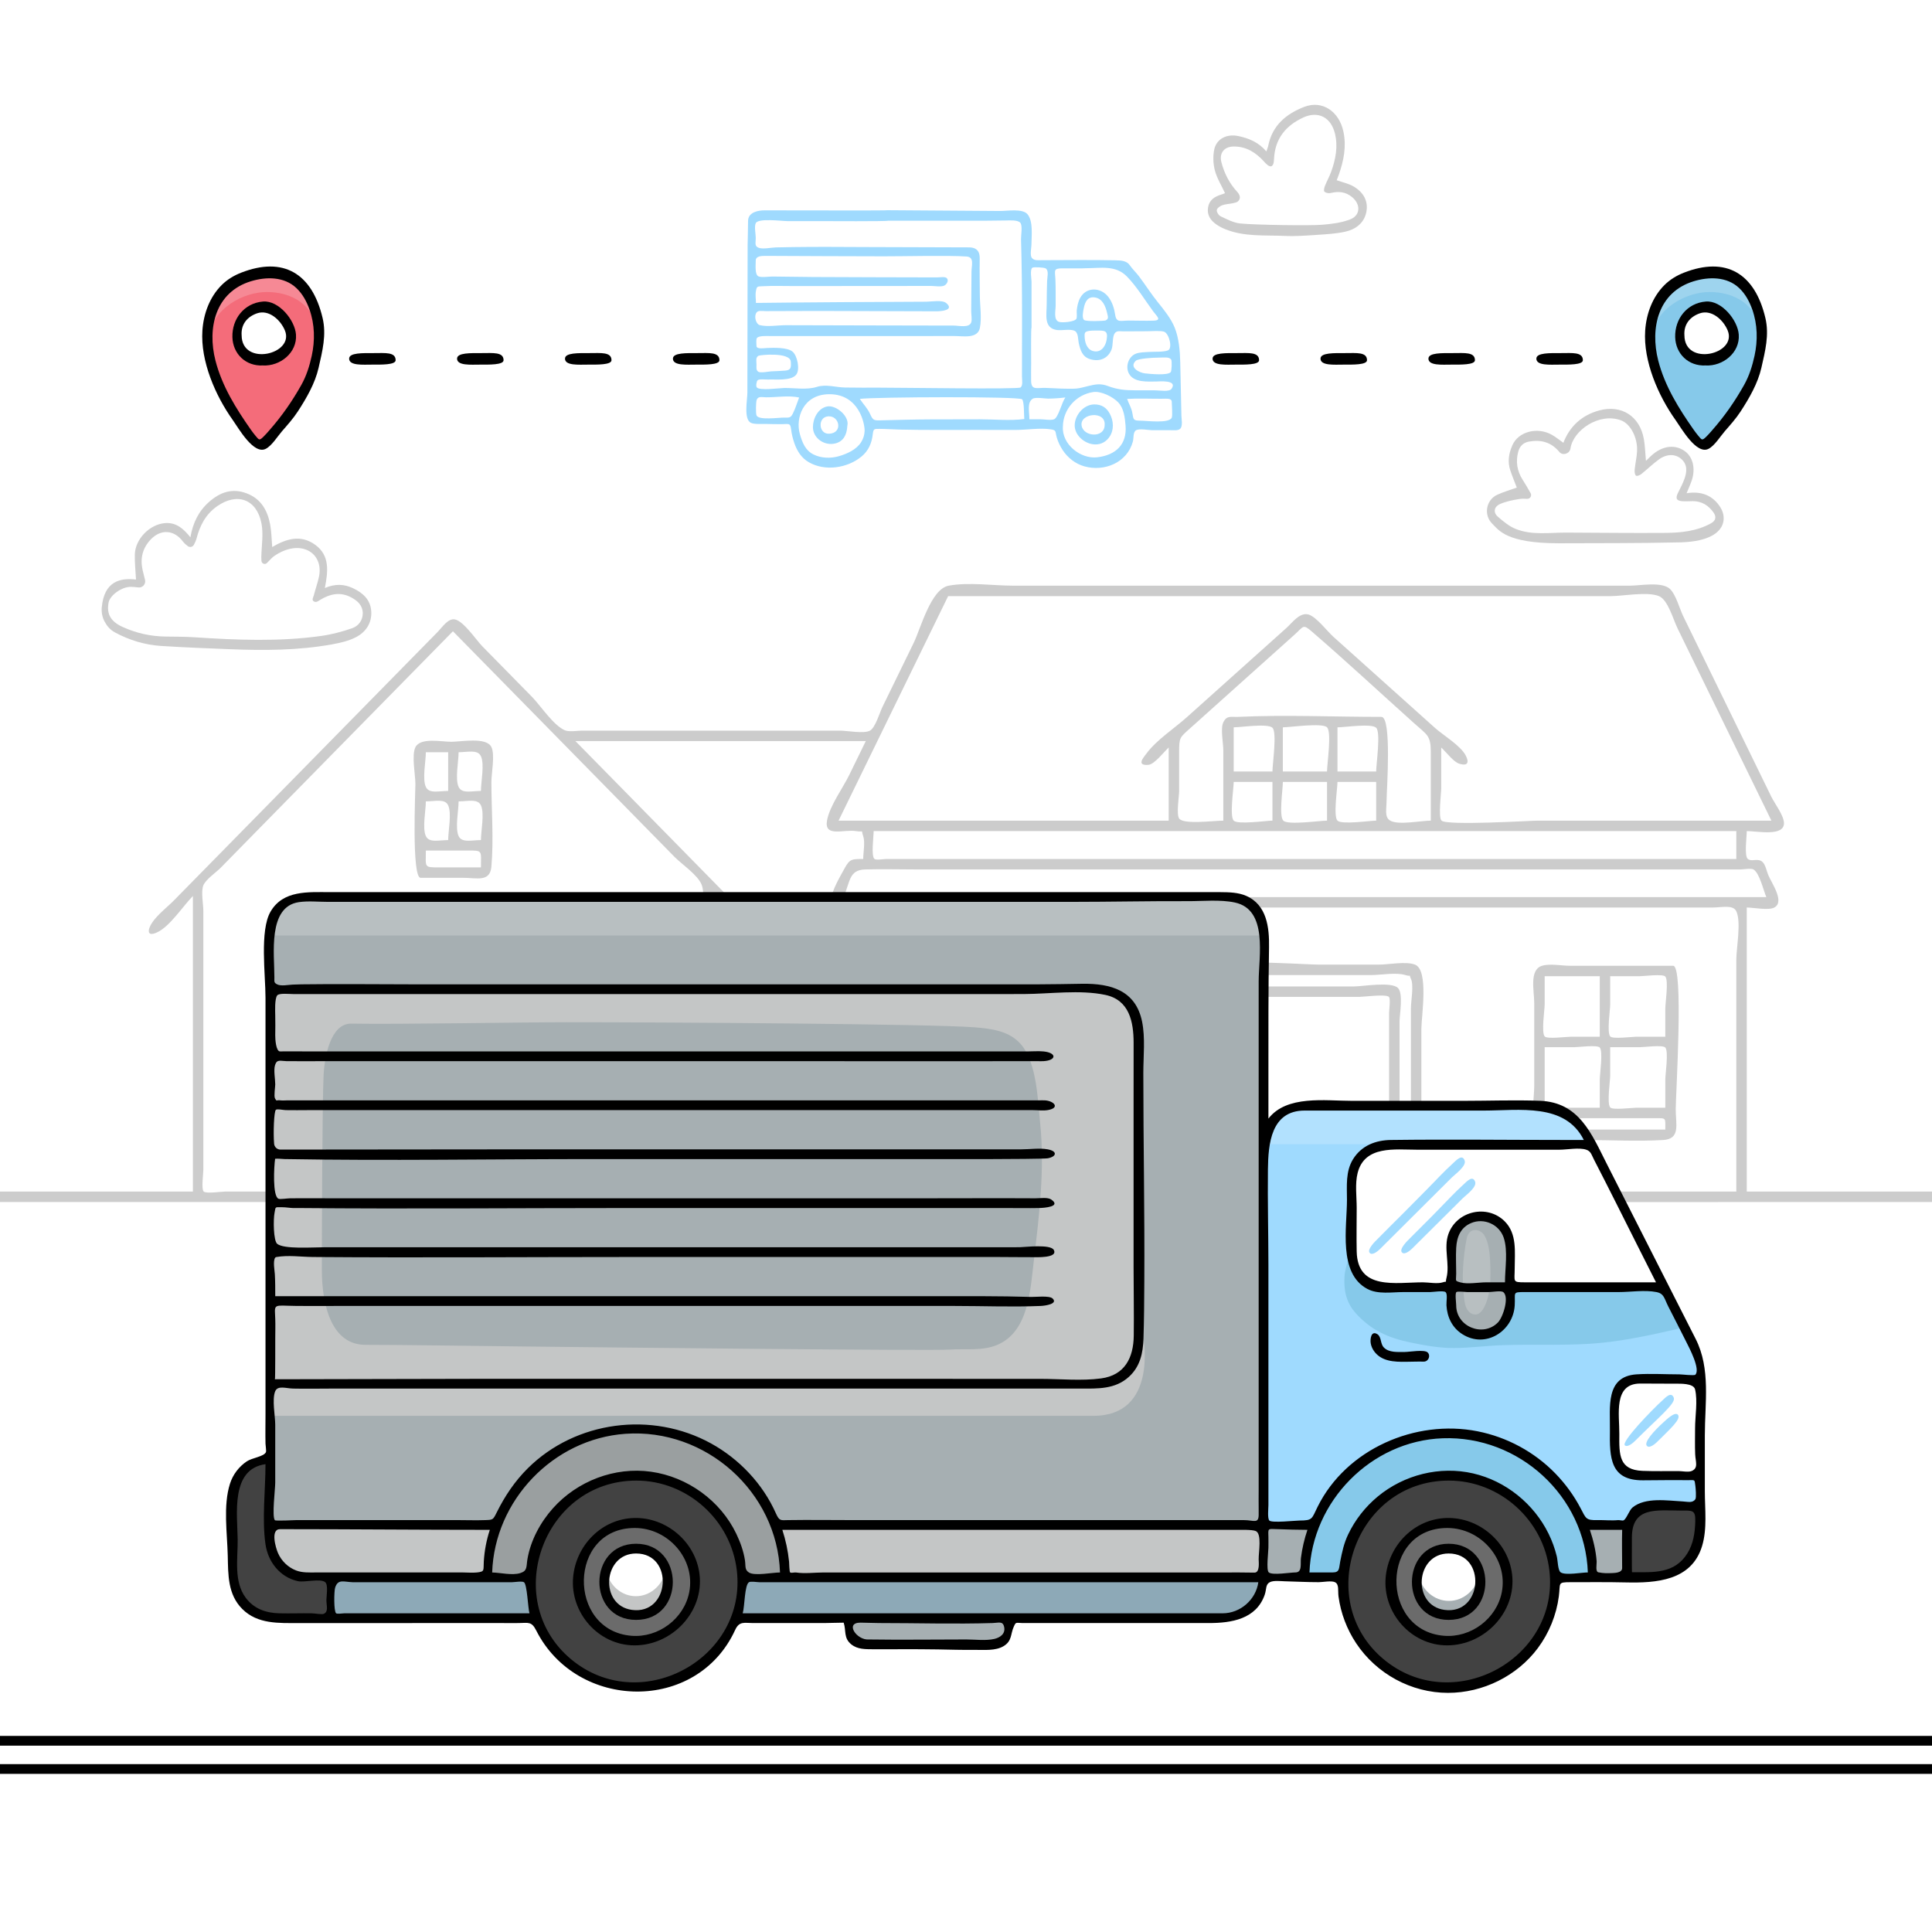 <svg xmlns="http://www.w3.org/2000/svg" xmlns:xlink="http://www.w3.org/1999/xlink" x="0px" y="0px" viewBox="0 0 500 500" style="enable-background:new 0 0 500 500;" xml:space="preserve"><g id="BACKGROUND">	<rect style="fill:#FFFFFF;" width="500" height="500"></rect></g><g id="OBJECTS">	<g>		<g style="opacity:0.2;">			<path d="M453.791,225.012c1.566,0.909,2.564,5.356,3.335,7.162H218.321c1.718-4.004,1.377-7.035,5.57-7.162     c4.471-0.126,8.981,0,13.465,0h213.087C451.164,225.012,453.147,224.645,453.791,225.012z M357.504,185.527     c-12.328,0-24.795-0.568-37.098,0c-1.819,0.088-2.905-0.467-3.815,1.415c-0.783,1.579,0,5.431,0,7.174v18.265     c-2.488,0-10.32,1.074-11.431-0.556c-0.77-1.124,0-5.785,0-7.061V194.57c0-3.777,0.164-3.688,2.943-6.177     c4.446-3.979,8.892-7.97,13.338-11.962c4.522-4.055,9.044-8.109,13.566-12.164c2.45-2.198,2.147-2.867,4.572-0.758     c8.968,7.743,17.658,15.827,26.475,23.734c3.246,2.918,4.231,3.057,4.231,7.326v17.81c-2.564,0-8.374,1.225-10.484,0     c-1.579-0.909-0.947-3.044-0.947-5.419C358.855,204.625,360.245,185.527,357.504,185.527z M346.136,199.661V188.23     c1.933,0,8.817-1.061,10.016,0.114c1.225,1.187,0,9.398,0,11.317H346.136z M356.152,202.364v10.016c-1.579,0-8.93,1.086-10.016,0     c-1.124-1.124,0-8.349,0-10.016H356.152z M332.001,199.661V188.23c1.869,0,10.206-1.225,11.431,0c1.263,1.25,0,9.511,0,11.431     H332.001z M343.433,202.364v10.016c-1.92,0-10.13,1.213-11.317,0c-1.162-1.2-0.114-8.084-0.114-10.016H343.433z M319.282,199.661     V188.23c1.933,0,8.829-1.061,10.029,0.114c1.213,1.187,0,9.398,0,11.317H319.282z M329.311,202.364v10.016     c-1.591,0-8.943,1.086-10.029,0c-1.112-1.124,0-8.349,0-10.016H329.311z M449.357,215.083v7.225H229.272     c-0.556,0-2.488,0.341-2.943,0c-0.935-0.682-0.227-5.785-0.227-7.225H449.357z M245.377,154.277h171.48     c3.259,0,9.41-1.238,12.48,0c2.324,0.935,3.676,6.012,4.825,8.374c8.097,16.585,16.18,33.157,24.277,49.729h-60.427     c-1.933,0-23.443,1.339-24.934,0c-0.897-0.796-0.088-7.111-0.088-8.412v-10.509c1.238,1.112,3.158,3.739,4.686,4.194     c2.362,0.707,2.514-0.493,1.629-2.173c-1.377-2.577-5.823-5.204-7.958-7.124c-8.766-7.869-17.545-15.726-26.311-23.595     c-1.503-1.339-4.383-5.153-6.391-5.722c-2.274-0.644-4.156,2.072-5.785,3.537c-8.564,7.68-17.128,15.347-25.692,23.027     c-3.246,2.905-7.781,5.836-10.395,9.322c-0.821,1.086-2.804,3.271,0.417,3.019c1.579-0.114,4.092-3.423,5.267-4.484v18.921     H217.02C226.468,193.017,235.929,173.641,245.377,154.277z M181.564,238.742v69.636H58.221c-0.796,0-4.888,0.581-5.495,0     c-0.669-0.632-0.101-4.686-0.101-5.634v-67.008c0-1.743-0.657-4.951,0-6.606c0.619-1.528,3.322-3.372,4.446-4.509     c3.524-3.6,7.048-7.187,10.572-10.774c16.522-16.825,33.043-33.649,49.577-50.474c13.97,14.223,27.927,28.445,41.91,42.668     c5.128,5.229,10.256,10.446,15.385,15.675c1.869,1.895,6.012,4.686,7.048,7.187C182.55,231.302,181.564,236.19,181.564,238.742z      M159.927,202.995c-3.676-3.739-7.351-7.478-11.014-11.204h75.155c-1.44,2.93-2.867,5.861-4.295,8.791     c-1.667,3.41-5.04,7.97-5.735,11.734c-0.821,4.459,4.282,2.274,7.427,2.766c2.324,0.366,1.276-0.568,1.933,1.314     c0.543,1.566,0,4.231,0,5.911c-2.855,0-3.486-0.051-4.787,2.362c-1.023,1.882-3.436,5.911-3.474,8.046     c-0.051,3.423,3.714,1.768,6.113,2.147c3.057,0.48,2.147,0.985,2.147,4.396h-20.488c-4.522,0-6.555,0.846-9.587-2.248     C182.183,225.668,171.055,214.338,159.927,202.995z M223.399,250.173v58.204h-33.788c-0.733,0-4.825,0.543-5.356-0.025     c-0.518-0.556,0-4.219,0-4.926V231.63c3.385,3.448,7.364,9.966,12.353,10.332c7.894,0.581,16.054,0,23.961,0     c1.996,0,2.198-0.392,2.829,0.783C224.22,244.299,223.399,248.43,223.399,250.173z M359.499,262.059v46.318h-28.306     c-1.061,0-14.4,0.783-15.195,0c-0.467-0.467-0.051-3.36-0.051-4.067v-46.318h35.885c1.061,0,6.821-0.783,7.617,0     C359.916,258.459,359.499,261.351,359.499,262.059z M365.145,260.909v47.468c-4.004,0-2.943-0.909-2.943-4.724v-39.321     c0-1.667,1.01-7.25-0.404-8.64c-1.73-1.718-9.183-0.404-11.292-0.404h-32.538c-3.019,0-4.295-0.303-4.724,2.817     c-0.581,4.345,0,9.183,0,13.553v36.719c-4.156,0-2.943-1.314-2.943-5.242v-50.79h44.563c2.526,0,6.417-0.758,8.842,0     c1.882,0.568,0.745-0.505,1.44,0.973C365.941,254.998,365.145,259.065,365.145,260.909z M449.357,248.379v59.998h-77.568     c-0.543,0-3.524,0.404-3.941-0.013c-0.657-0.669,0-5.381,0-6.265v-35.784c0-3.309,1.983-15.284-1.655-16.673     c-2.349-0.909-6.821,0-9.309,0h-15.802c-3.486,0-32.083-2.122-33.485,1.693c-0.935,2.539,0,7.25,0,9.903v47.139h-65.164     c-2.93,0-15.132,1.528-16.332-0.834c-1.238-2.413,0-8.678,0-11.355v-61.324h217.117c2.4,0,5.292-0.796,6.139,0.973     C450.671,238.64,449.357,245.335,449.357,248.379z M452.06,308.377v-73.513c1.667,0,5.697,0.808,7.137,0     c2.716-1.503-0.581-6.088-1.541-8.337c-0.404-0.909-0.745-2.703-1.465-3.398c-1.276-1.213-2.716,0-3.84-0.821     c-0.985-0.733-0.291-5.697-0.291-7.225c2.804,0,9.84,1.516,9.625-2.198c-0.114-1.958-2.438-5.002-3.284-6.72     c-5.191-10.648-10.395-21.296-15.587-31.944c-2.413-4.926-4.812-9.852-7.212-14.778c-0.909-1.857-1.882-5.596-3.436-7.036     c-2.109-1.958-7.705-0.834-10.395-0.834H262.252c-5.242,0-11.545-0.96-16.724,0c-4.636,0.859-7.2,10.989-9.107,14.892     c-2.678,5.507-5.368,11.014-8.059,16.521c-0.707,1.453-1.819,5.318-3.208,6.101c-1.528,0.859-6.025,0-7.73,0h-66.781     c-1.238,0-3.36,0.392-4.484-0.101c-2.981-1.301-6.29-6.417-8.526-8.69c-4.282-4.345-8.551-8.703-12.821-13.048     c-1.516-1.541-4.838-6.543-7.111-6.947c-1.756-0.316-3.221,1.996-4.358,3.158c-15.675,15.953-31.351,31.919-47.013,47.872     c-5.217,5.305-10.421,10.598-15.625,15.903c-1.857,1.895-3.713,3.777-5.57,5.671c-1.806,1.844-4.32,3.726-5.76,5.874     c-1.162,1.718-1.528,3.84,1.314,2.501c3.297-1.541,6.631-6.745,9.233-9.398v76.494H0v2.703h183.952     c24.05,0,48.099,0.013,72.162,0.013h149.174c24.467,0,67.152-0.013,94.713-0.013v-2.703H452.06z"></path>			<path d="M152.25,248.255c-1.2-2.789-2.549-9.252-5.402-10.486c-1.497-0.648-4.707,0-6.3,0c-10.735,0-21.471,0-32.206,0     c-4.932,0-9.864,0-14.796,0c-1.577,0-4.866-0.669-6.337,0.111c-1.773,0.94-5.143,8.508-5.064,10.453     c0.199,4.873,8.912-0.131,11.103,1.995c0.871,0.845,0.128,6.139,0.128,7.415c0,5.577,0,11.154,0,16.732     c0,6.979,0,13.958,0,20.938c0,4.202,0.84,4.36,4.608,4.36c4.699,0,9.399,0,14.098,0c5.793,0,11.587,0,17.38,0     c2.731,0,7.611,0.982,10.201,0c3.113-1.18,1.639-17.121,1.639-20.311c0-9.711,0-19.422,0-29.133     C142.621,250.327,154.108,251.181,152.25,248.255z M115.988,250.327c0,6.159,0,12.318,0,18.477c-3.147,0-6.294,0-9.441,0     c-1.67,0-9.153,1.111-10.401,0c-0.88-0.783-0.069-7.589-0.069-8.726c0-3.251,0-6.501,0-9.752     C102.713,250.327,109.351,250.327,115.988,250.327z M138.601,290.003c-3.147,0-6.294,0-9.442,0c-1.671,0-9.152,1.111-10.402,0     c-0.881-0.783-0.069-7.599-0.069-8.736c0-3.254,0-6.508,0-9.763c3.147,0,6.294,0,9.442,0c1.671,0,9.152-1.111,10.402,0     c0.881,0.783,0.069,7.599,0.069,8.736C138.601,283.494,138.601,286.748,138.601,290.003z M115.988,290.003     c-3.147,0-6.294,0-9.441,0c-1.671,0-9.152,1.111-10.401,0c-0.881-0.783-0.069-7.599-0.069-8.736c0-3.254,0-6.508,0-9.763     c3.147,0,6.294,0,9.441,0c1.671,0,9.152-1.111,10.401,0c0.881,0.783,0.069,7.599,0.069,8.736     C115.988,283.494,115.988,286.748,115.988,290.003z M138.601,297.07c-8.302,0-16.604,0-24.907,0c-4.756,0-9.511,0-14.267,0     c-4.066,0-3.352-0.072-3.352-4.365c8.302,0,16.604,0,24.907,0c4.756,0,9.511,0,14.267,0     C139.315,292.706,138.601,292.778,138.601,297.07z M138.601,268.804c-3.147,0-6.294,0-9.442,0c-1.67,0-9.153,1.111-10.402,0     c-0.88-0.783-0.069-7.589-0.069-8.726c0-3.251,0-6.501,0-9.752c3.147,0,6.294,0,9.442,0c1.67,0,9.153-1.111,10.402,0     c0.88,0.783,0.069,7.589,0.069,8.726C138.601,262.303,138.601,265.553,138.601,268.804z M140.161,247.626     c-3.116-0.488-6.659-0.021-9.801-0.021c-6.605,0-13.21,0-19.815,0c-8.387,0-16.771,0.021-25.157,0.021     c0.698-1.622,1.734-6.295,3.143-7.157c0.896-0.548,4.012,0,5.004,0c7.893,0,15.785,0,23.678,0s15.785,0,23.678,0     c1.054,0,4.032-0.553,4.967,0c1.373,0.813,2.508,5.592,3.181,7.157C146.08,247.626,143.121,247.626,140.161,247.626z"></path>			<path d="M277.042,249.941c-4.948,0-9.897,0-14.845,0c-3.736,0-7.472,0-11.208,0c-2.072,0-5.193-0.618-7.2,0     c-3.376,1.04-2.018,6.485-2.018,9.646c0,7.156,0,14.311,0,21.467c0,2.905-1.037,9.728,0,12.393     c1.26,3.238,10.123,1.593,13.087,1.593c6.707,0,13.533,0.381,20.229,0c4.586-0.261,3.304-4.002,3.304-7.957     C278.393,283.084,279.813,249.941,277.042,249.941z M244.473,286.686c0-5.224,0-10.449,0-15.673c2.546,0,5.092,0,7.639,0     c1.039,0,5.991-0.648,6.621,0.086c0.893,1.043,0,6.927,0,8.261c0,2.442,0,4.884,0,7.326     C253.979,286.686,249.226,286.686,244.473,286.686z M261.433,271.013c2.546,0,5.092,0,7.639,0c1.039,0,5.991-0.648,6.621,0.086     c0.893,1.043,0,6.927,0,8.261c0,2.442,0,4.884,0,7.326c-2.546,0-5.092,0-7.639,0c-1.039,0-5.991,0.648-6.621-0.086     c-0.893-1.043,0-6.927,0-8.261C261.433,275.897,261.433,273.455,261.433,271.013z M275.692,268.312c-2.546,0-5.092,0-7.639,0     c-1.039,0-5.991,0.648-6.621-0.086c-0.893-1.043,0-6.926,0-8.26c0-2.442,0-4.883,0-7.325c2.546,0,5.092,0,7.639,0     c1.039,0,5.991-0.648,6.621,0.086c0.893,1.042,0,6.926,0,8.26C275.692,263.429,275.692,265.871,275.692,268.312z      M258.732,252.641c0,5.224,0,10.447,0,15.671c-2.546,0-5.092,0-7.639,0c-1.039,0-5.991,0.648-6.621-0.086     c-0.893-1.043,0-6.926,0-8.26c0-2.442,0-4.883,0-7.325C249.226,252.641,253.979,252.641,258.732,252.641z M244.473,292.339     c0-0.984,0-1.969,0-2.953c6.067,0,12.134,0,18.2,0c3.47,0,6.94,0,10.409,0c2.924,0,2.609-0.176,2.609,2.953     C265.286,292.339,254.879,292.339,244.473,292.339z"></path>			<path d="M433.014,249.941c-4.948,0-10.582,0-15.53,0c-3.736,0-7.472,0-11.208,0c-2.072,0-5.193-0.618-7.2,0     c-3.376,1.04-2.018,6.485-2.018,9.646c0,7.156,0,14.311,0,21.467c0,2.905-1.037,9.728,0,12.393     c1.26,3.238,10.123,1.593,13.087,1.593c6.706,0,13.533,0.381,20.229,0c4.586-0.261,3.304-4.002,3.304-7.957     C433.679,283.084,435.784,249.941,433.014,249.941z M399.76,286.686c0-5.224,0-10.449,0-15.673c2.546,0,5.092,0,7.638,0     c1.039,0,5.991-0.648,6.62,0.086c0.893,1.042,0,6.927,0,8.261c0,2.442,0,4.884,0,7.326     C409.266,286.686,404.513,286.686,399.76,286.686z M416.719,271.013c2.546,0,5.092,0,7.639,0c1.039,0,5.991-0.648,6.621,0.086     c0.893,1.043,0,6.927,0,8.261c0,2.442,0,4.884,0,7.326c-2.546,0-5.092,0-7.639,0c-1.039,0-5.991,0.648-6.621-0.086     c-0.893-1.043,0-6.927,0-8.261C416.719,275.897,416.719,273.455,416.719,271.013z M430.978,268.312c-2.546,0-5.092,0-7.639,0     c-1.039,0-5.991,0.648-6.621-0.086c-0.893-1.043,0-6.926,0-8.26c0-2.442,0-4.883,0-7.325c2.546,0,5.092,0,7.639,0     c1.039,0,5.991-0.648,6.621,0.086c0.893,1.042,0,6.926,0,8.26C430.978,263.429,430.978,265.871,430.978,268.312z      M414.018,252.641c0,5.224,0,10.447,0,15.671c-2.546,0-5.092,0-7.638,0c-1.039,0-5.991,0.648-6.62-0.086     c-0.893-1.042,0-6.926,0-8.26c0-2.442,0-4.883,0-7.325C404.513,252.641,409.266,252.641,414.018,252.641z M399.76,292.339     c0-0.984,0-1.969,0-2.953c6.067,0,12.133,0,18.2,0c3.47,0,6.939,0,10.409,0c2.924,0,2.609-0.176,2.609,2.953     C420.572,292.339,410.166,292.339,399.76,292.339z"></path>			<path d="M108.859,227.18c3.696,0,7.391,0,11.087,0c3.45,0,6.866,1.161,7.223-2.877c0.634-7.177,0-14.733,0-21.92     c0-2.168,0.984-7.094,0-9.06c-1.324-2.644-7.818-1.35-10.359-1.35c-2.563,0-7.996-1.178-9.301,1.408     c-1.035,2.051,0,7.257,0,9.512C107.509,204.643,106.49,227.18,108.859,227.18z M124.468,217.413     c-2.401,0-4.942,0.775-5.779-1.042c-0.955-2.07,0-6.608,0-8.977c2.401,0,4.942-0.775,5.779,1.042     C125.423,210.507,124.468,215.045,124.468,217.413z M115.988,217.413c-2.401,0-4.941,0.774-5.779-1.042     c-0.955-2.07,0-6.608,0-8.977c2.401,0,4.941-0.774,5.779,1.042C116.943,210.507,115.988,215.045,115.988,217.413z      M124.468,224.48c-3.521,0-7.041,0-10.562,0c-4.285,0-3.697,0.109-3.697-4.366c3.521,0,7.041,0,10.562,0     C125.056,220.114,124.468,220.005,124.468,224.48z M124.468,204.694c-2.401,0-4.942,0.775-5.779-1.042     c-0.955-2.071,0-6.609,0-8.978c2.401,0,4.942-0.775,5.779,1.042C125.423,197.787,124.468,202.325,124.468,204.694z      M115.988,194.674c0,3.34,0,6.68,0,10.02c-2.401,0-4.941,0.774-5.779-1.042c-0.955-2.071,0-6.609,0-8.978     C112.135,194.674,114.062,194.674,115.988,194.674z"></path>		</g>		<g style="opacity:0.2;">			<path d="M35.198,149.981c-0.113-2.214-0.356-4.351-0.304-6.481c0.099-4.023,3.88-7.834,7.85-8.124     c2.878-0.21,4.743,1.452,6.533,3.678c0.636-3.71,2.111-6.752,4.794-9.128c2.849-2.522,6.005-3.682,9.772-2.245     c3.72,1.419,5.391,4.42,6.076,8.065c0.352,1.873,0.358,3.811,0.529,5.828c3.581-2.119,7.396-3.328,11.171-0.549     c3.787,2.787,3.283,6.865,2.457,11.15c2.672-1.13,4.98-1.038,7.31,0.065c2.591,1.227,4.496,2.993,4.692,5.952     c0.201,3.02-1.382,5.363-3.916,6.691c-1.92,1.006-4.172,1.509-6.337,1.897c-8.67,1.553-17.431,1.587-26.197,1.242     c-5.961-0.235-11.925-0.468-17.878-0.847c-4.247-0.27-8.272-1.484-12.028-3.52c-1.245-0.675-2.059-1.673-2.67-2.824     c-0.591-1.115-0.829-2.379-0.715-3.636C26.956,150.354,31.185,149.522,35.198,149.981z M37.529,150.055     c0.281,1.088-0.628,2.119-1.742,1.974c-0.688-0.089-1.318-0.154-1.947-0.156c-2.364-0.007-5.368,2.187-5.731,4.043     c-0.587,2.999,0.581,4.949,3.597,6.326c3.571,1.629,7.302,2.459,11.234,2.502c2.476,0.027,4.952,0.023,7.423,0.185     c10.888,0.713,21.778,1.169,32.616-0.326c2.787-0.384,5.568-1.107,8.222-2.044c1.586-0.56,2.709-2.044,2.681-3.908     c-0.029-1.952-1.315-3.14-2.919-4.009c-2.901-1.573-5.611-0.948-8.26,0.697c-0.402,0.25-0.873,0.666-1.489,0.296     c-0.615-0.37-0.139-1.02-0.022-1.482c0.422-1.673,1.037-3.303,1.376-4.99c1.235-6.138-4.876-9.937-11.681-5.207     c-0.422,0.293-1.141,1.05-1.775,1.723c-0.504,0.535-1.4,0.206-1.449-0.527c-0.028-0.417-0.04-0.792-0.037-0.976     c0.062-2.92,0.588-5.945,0.037-8.744c-1.231-6.262-6.287-8.072-11.505-4.397c-2.919,2.055-4.424,4.979-5.296,8.334     c-0.146,0.561-0.407,1.093-0.685,1.62c-0.309,0.585-1.073,0.747-1.593,0.337c-0.464-0.366-0.912-0.744-1.256-1.2     c-2.267-3.009-5.676-3.271-8.292-0.541c-2.153,2.247-2.793,4.914-2.135,7.909C37.087,148.328,37.297,149.157,37.529,150.055z"></path>			<path d="M386.19,135.533c-2.286-2.24-1.615-6.152,1.293-7.489c1.658-0.763,3.434-1.269,5.064-1.857     c-0.531-1.396-1.178-2.929-1.699-4.504c-0.738-2.232-0.362-4.404,0.577-6.504c1.538-3.438,6.32-4.754,10.086-2.714     c1.076,0.583,2.029,1.392,3.088,2.131c1.645-4.289,4.796-7.156,9.27-8.375c5.762-1.569,10.499,1.495,11.55,7.357     c0.312,1.739,0.349,3.528,0.549,5.691c0.716-0.675,1.29-1.296,1.943-1.819c2.693-2.153,5.69-2.405,8.084-0.719     c2.118,1.492,2.863,4.504,1.826,7.604c-0.351,1.049-0.826,2.056-1.336,3.308c4.014-0.631,6.895,0.686,8.778,3.701     c0.898,1.439,1.123,3.261,0.365,4.778c-1.009,2.017-3.886,4.261-11.967,4.261c-10.077,0.226-20.159,0.172-30.24,0.215     C389.843,140.599,387.921,137.229,386.19,135.533z M396.127,127.643c0.376,0.679-0.148,1.5-0.923,1.455     c-0.68-0.04-1.356-0.055-2.014,0.05c-1.731,0.276-3.516,0.624-5.092,1.346c-1.403,0.642-1.734,2.109-0.467,3.216     c1.417,1.238,2.956,2.519,4.673,3.197c4.216,1.664,8.702,0.91,13.093,0.929c8.507,0.036,17.014,0.142,25.52,0.077     c4.097-0.031,8.178-0.423,11.889-2.481c1.289-0.715,1.411-1.712,0.654-2.79c-1.276-1.816-3.013-2.924-5.311-2.947     c-0.933-0.009-1.874,0.101-2.799,0.016c-1.51-0.139-1.781-0.739-1.11-2.113c0.595-1.217,1.255-2.416,1.703-3.688     c0.646-1.833,0.815-3.709-0.862-5.152c-1.53-1.316-3.711-1.32-5.7,0.105c-1.61,1.154-3.033,2.566-4.585,3.805     c-0.389,0.31-1.182,0.668-1.449,0.396c-0.267-0.272-0.351-0.959-0.298-1.512c0.152-1.603,0.547-3.189,0.623-4.792     c0.166-3.521-1.716-7.072-4.146-7.972c-5.673-2.1-12.395,2.576-13.091,7.271c-0.005,0.034-0.011,0.069-0.018,0.103     c-0.263,1.294-1.993,1.818-2.85,0.814c-0.005-0.005-0.009-0.011-0.014-0.016c-2.085-2.509-4.695-3.229-7.82-2.684     c-1.566,0.273-2.439,1.242-2.813,2.625c-0.699,2.583-0.295,5.055,1.169,7.311C394.635,125.051,395.502,126.516,396.127,127.643z"></path>			<path d="M317.037,49.997c-0.941-2.032-2.091-3.864-2.62-5.861c-0.454-1.713-0.535-3.684-0.178-5.416     c0.576-2.794,3.243-4.146,6.265-3.504c2.711,0.577,5.224,1.601,7.231,3.976c0.208-0.626,0.402-1.051,0.49-1.496     c1.045-5.254,4.674-8.25,9.306-10.035c4.681-1.803,9.03,1.162,10.145,6.399c0.821,3.859,0.077,7.5-1.178,11.111     c-0.197,0.567-0.433,1.12-0.569,1.469c1.547,0.554,3.099,0.866,4.389,1.623c2.512,1.474,3.903,3.808,3.262,6.738     c-0.613,2.801-2.807,4.393-5.491,4.975c-2.29,0.497-4.669,0.639-7.018,0.794c-2.85,0.188-5.718,0.415-8.563,0.285     c-5.172-0.236-10.45,0.274-15.421-1.742c-0.796-0.323-1.58-0.728-2.284-1.218c-1.523-1.059-2.483-2.461-2.157-4.425     c0.316-1.908,1.682-2.789,3.385-3.307C316.382,50.259,316.723,50.113,317.037,49.997z M341.957,58.183     c2.508-0.192,5.112-0.502,7.433-1.389c2.726-1.042,2.795-3.893,0.545-5.77c-1.708-1.425-3.545-1.558-5.597-1.066     c-0.495,0.118-1.242-0.04-1.591-0.37c-0.225-0.213-0.039-1.011,0.145-1.475c0.5-1.262,1.185-2.455,1.638-3.732     c1.133-3.193,1.782-6.441,0.945-9.849c-1.028-4.183-4.346-5.906-8.21-4.112c-4.505,2.092-7.27,5.452-7.544,10.599     c-0.036,0.669-0.052,1.691-0.644,1.979c-0.592,0.288-1.434-0.615-1.909-1.141c-2.127-2.359-4.591-3.965-7.881-3.941     c-2.459,0.018-3.802,1.684-3.193,4.049c0.752,2.921,2.091,5.534,4.173,7.771c0.2,0.215,0.352,0.475,0.481,0.756     c0.345,0.746-0.053,1.641-0.839,1.882c-0.241,0.074-0.483,0.141-0.728,0.196c-0.961,0.215-1.983,0.229-2.899,0.554     c-0.567,0.201-1.327,0.783-1.378,1.26c-0.055,0.509,0.5,1.363,1.006,1.599c1.615,0.755,3.292,1.658,5.015,1.841     C324.927,58.246,338.989,58.41,341.957,58.183z"></path>		</g>	</g>	<g>		<g>			<path style="fill:#F46C7A;" d="M69.037,70.513c-6.26,0-15.5,4.61-15.5,14.48c0,9.87,8.35,30.05,13.79,30.05     s15.5-18.91,15.5-29.98S75.747,70.513,69.037,70.513z M68.187,92.873c-4.92,0-7.01-2.35-7.01-6.26c0-3.9,2.63-7.13,6.96-7.13     c5,0,7.18,3.9,7.18,6.82C75.317,89.234,73.097,92.873,68.187,92.873z"></path>			<path style="opacity:0.2;fill:#FFFFFF;" d="M69.037,70.513c-6.26,0-15.5,4.61-15.5,14.48c0,0.85,0.06,1.77,0.18,2.76     c1.3-8.29,9.57-12.18,15.32-12.18c6.15,0,12.61,2.92,13.64,11.94c0.1-0.85,0.15-1.67,0.15-2.45     C82.827,73.993,75.747,70.513,69.037,70.513z"></path>			<g>				<path d="M83.487,82.286c1.041,4.4-0.058,8.59-1.033,12.895c-0.913,4.029-3.142,7.868-5.383,11.313      c-1.189,1.827-2.66,3.465-4.088,5.107c-1.157,1.331-2.6,3.709-4.177,4.54c-3.16,1.666-7.112-5.404-8.542-7.405      c-4.497-6.293-8.407-15.27-7.883-23.177c0.288-4.347,1.879-8.716,5.023-11.822c1.422-1.404,3.135-2.436,4.993-3.163      C73.273,66.316,80.741,70.678,83.487,82.286z M80.673,92.11c0.874-3.982,0.792-8.155-0.571-11.997      c-0.74-2.087-1.782-4.036-3.395-5.562c-3.183-3.011-7.851-2.966-11.814-1.748c-9.137,2.808-11.302,12.063-9.13,20.521      c1.692,6.586,5.31,12.395,9.185,17.916c0.381,0.544,0.787,1.069,1.213,1.579c0.912,1.091,0.952,1.243,2.068,0.158      c0.548-0.533,1.038-1.118,1.542-1.691c3.206-3.651,5.816-7.403,8.197-11.637C79.313,97.256,80.1,94.719,80.673,92.11z"></path>				<path d="M68.013,94.58c-4.396,0.222-7.756-2.979-7.869-7.343c-0.122-4.68,3.03-8.804,7.94-9.199      c4.063-0.326,8.246,4.797,8.516,8.543C76.941,91.302,72.475,94.832,68.013,94.58z M62.534,86.779      c0.059,8.146,13.722,4.936,11.208-1.233c-1.125-2.761-4.158-5.512-7.215-4.461C63.943,81.974,62.333,83.985,62.534,86.779z"></path>			</g>		</g>		<g>			<path style="fill:#86C9EA;" d="M442.427,70.513c-6.26,0-15.5,4.61-15.5,14.48c0,9.87,8.35,30.05,13.79,30.05     s15.5-18.91,15.5-29.98S449.137,70.513,442.427,70.513z M441.577,92.873c-4.92,0-7.01-2.35-7.01-6.26c0-3.9,2.63-7.13,6.96-7.13     c5,0,7.18,3.9,7.18,6.82C448.707,89.234,446.487,92.873,441.577,92.873z"></path>			<path style="opacity:0.2;fill:#FFFFFF;" d="M442.427,70.513c-6.26,0-15.5,4.61-15.5,14.48c0,0.85,0.06,1.77,0.18,2.76     c1.3-8.29,9.57-12.18,15.32-12.18c6.15,0,12.61,2.92,13.64,11.94c0.1-0.85,0.15-1.67,0.15-2.45     C456.217,73.993,449.137,70.513,442.427,70.513z"></path>			<g>				<path d="M456.878,82.286c1.041,4.4-0.058,8.59-1.033,12.895c-0.913,4.029-3.142,7.868-5.383,11.313      c-1.189,1.827-2.66,3.465-4.088,5.107c-1.157,1.331-2.6,3.709-4.177,4.54c-3.16,1.666-7.112-5.404-8.542-7.405      c-4.497-6.293-8.407-15.27-7.883-23.177c0.288-4.347,1.879-8.716,5.023-11.822c1.422-1.404,3.135-2.436,4.993-3.163      C446.663,66.316,454.131,70.678,456.878,82.286z M454.063,92.11c0.874-3.982,0.792-8.155-0.571-11.997      c-0.74-2.087-1.782-4.036-3.395-5.562c-3.183-3.011-7.851-2.966-11.814-1.748c-9.137,2.808-11.302,12.063-9.13,20.521      c1.692,6.586,5.31,12.395,9.185,17.916c0.381,0.544,0.787,1.069,1.213,1.579c0.912,1.091,0.952,1.243,2.068,0.158      c0.548-0.533,1.038-1.118,1.542-1.691c3.206-3.651,5.816-7.403,8.197-11.637C452.703,97.256,453.49,94.719,454.063,92.11z"></path>				<path d="M441.404,94.58c-4.396,0.222-7.756-2.979-7.869-7.343c-0.122-4.68,3.03-8.804,7.94-9.199      c4.063-0.326,8.246,4.797,8.516,8.543C450.332,91.302,445.865,94.832,441.404,94.58z M435.925,86.779      c0.059,8.146,13.722,4.936,11.208-1.233c-1.125-2.761-4.158-5.512-7.215-4.461C437.333,81.974,435.723,83.985,435.925,86.779z"></path>			</g>		</g>		<g>			<g>				<path d="M96.293,94.365c-2.347,0-5.937,0.309-5.937-1.549c0-1.556,3.513-1.435,6.406-1.435c2.893,0,5.628-0.329,5.628,1.841      C102.39,94.459,98.639,94.365,96.293,94.365z"></path>			</g>			<g>				<path d="M124.225,94.365c-2.347,0-5.937,0.309-5.937-1.549c0-1.556,3.513-1.435,6.406-1.435s5.628-0.329,5.628,1.841      C130.322,94.459,126.572,94.365,124.225,94.365z"></path>			</g>			<g>				<path d="M152.157,94.365c-2.347,0-5.937,0.309-5.937-1.549c0-1.556,3.513-1.435,6.406-1.435s5.628-0.329,5.628,1.841      C158.254,94.459,154.504,94.365,152.157,94.365z"></path>			</g>			<g>				<path d="M180.089,94.365c-2.347,0-5.937,0.309-5.937-1.549c0-1.556,3.513-1.435,6.406-1.435s5.628-0.329,5.628,1.841      C186.186,94.459,182.436,94.365,180.089,94.365z"></path>			</g>			<g>				<path d="M319.75,94.365c-2.347,0-5.937,0.309-5.937-1.549c0-1.556,3.513-1.435,6.406-1.435s5.628-0.329,5.628,1.841      C325.848,94.459,322.097,94.365,319.75,94.365z"></path>			</g>			<g>				<path d="M347.683,94.365c-2.347,0-5.937,0.309-5.937-1.549c0-1.556,3.513-1.435,6.406-1.435s5.628-0.329,5.628,1.841      C353.78,94.459,350.029,94.365,347.683,94.365z"></path>			</g>			<g>				<path d="M375.615,94.365c-2.347,0-5.937,0.309-5.937-1.549c0-1.556,3.513-1.435,6.406-1.435s5.628-0.329,5.628,1.841      C381.712,94.459,377.962,94.365,375.615,94.365z"></path>			</g>			<g>				<path d="M403.547,94.365c-2.347,0-5.937,0.309-5.937-1.549c0-1.556,3.513-1.435,6.406-1.435s5.628-0.329,5.628,1.841      C409.644,94.459,405.894,94.365,403.547,94.365z"></path>			</g>		</g>		<g>			<path style="fill:#9FDAFE;" d="M229.707,54.401c6.634,0.046,13.267,0.092,19.901,0.138c3.085,0.022,6.171,0.044,9.256,0.066     c1.803,0.013,5.794-0.71,7.075,0.864c1.493,1.835,1.008,5.618,1,7.781c-0.003,0.895-0.428,2.755,0.07,3.451     c0.587,0.82,1.745,0.635,2.627,0.635c6.24-0.004,12.845-0.107,19.083,0.032c1.438,0.032,2.857,0.092,3.677,1.287     c0.705,1.028,1.623,1.863,2.375,2.859c1.665,2.206,3.118,4.515,4.855,6.673c1.601,1.988,3.419,4.218,4.383,6.605     c1.095,2.711,1.371,6.052,1.436,8.938c0.069,3.075,0.138,6.15,0.203,9.225c0.033,1.537,0.065,3.075,0.096,4.613     c0.016,0.804,0.414,2.693-0.309,3.394c-0.564,0.547-1.836,0.371-2.52,0.376c-1.567,0.012-3.135,0.006-4.703,0     c-0.967-0.004-3.299-0.493-4.186,0.004c-0.833,0.466-0.596,2.032-0.834,2.913c-1.475,5.457-7.336,7.901-12.576,6.431     c-2.31-0.648-4.316-2.231-5.614-4.228c-0.646-0.995-1.202-2.139-1.52-3.285c-0.42-1.514-0.029-1.836-1.542-2.065     c-2.799-0.423-6.276,0.161-9.123,0.16c-3.438-0.001-6.875-0.004-10.313-0.009c-6.559-0.01-13.129,0.067-19.686-0.085     c-1.716-0.04-3.436-0.169-5.152-0.182c-1.485-0.011-1.628-0.047-1.802,1.465c-0.259,2.25-1.107,4.197-2.873,5.668     c-3.646,3.038-9.481,3.922-13.667,1.499c-1.896-1.097-3.014-2.85-3.725-4.876c-0.421-1.201-0.71-2.396-0.863-3.657     c-0.209-1.718-0.616-1.318-2.395-1.319c-1.367-0.001-2.733,0-4.099-0.054c-0.966-0.038-3.066,0.158-3.949-0.312     c-1.865-0.993-0.873-5.919-0.87-7.795c0.011-7.466,0.023-14.931,0.036-22.397c0.006-3.422,0.012-6.843,0.019-10.265     c0.004-1.866,0.004-3.733,0.012-5.599c0.008-1.763,0.111-3.738,0.111-6.163c0-2.424,2.982-2.745,4.144-2.744     c3.671,0.004,7.343,0.006,11.014,0.007C210.542,54.452,229.706,54.519,229.707,54.401z M229.818,57.117     c0,0.203-16.009,0.109-17.652,0.108c-2.787-0.001-5.574-0.002-8.362-0.004c-1.53-0.001-7.579-0.828-8.219,0.544     c-0.423,0.907,0.005,2.788,0.005,3.826c-0.001,1.265-0.394,2.113,0.761,2.541c1.099,0.408,3.338-0.077,4.477-0.102     c1.492-0.032,2.985-0.063,4.477-0.084c6.199-0.09,12.401-0.031,18.601-0.008c6.104,0.023,20.764,0.084,26.869,0.084     c2.893,0,2.787,2.231,2.77,3.18c-0.054,3.058,0.024,6.124,0.036,9.183c0.011,2.666,0.533,5.878,0.009,8.486     c-0.574,2.861-4.349,2.096-6.489,2.096c-6.013,0-19.026,0.002-25.039,0.005c-6.018,0.002-12.037,0.005-18.055,0.007     c-1.555,0.001-3.111,0.001-4.666-0.004c-0.829-0.003-2.874-0.14-3.426,0.476c-0.309,0.345-0.142,1.549-0.142,2.066     c0,0.9,1.726,0.589,2.804,0.543c1.636-0.071,5.151-0.182,6.513,0.928c1.267,1.033,2.015,4.679,0.961,5.986     c-1.355,1.68-5.379,1.151-7.268,1.254c-0.6,0.033-2.341-0.226-2.738,0.214c-0.252,0.279-0.464,1.435-0.201,1.8     c0.672,0.937,5.904,0.184,7.1,0.172c2.725-0.028,5.869,0.535,8.441-0.281c2.396-0.761,4.864,0.115,7.329,0.161     c2.96,0.055,5.922,0.032,8.882,0.033c6.297,0,35.898,0.468,36.531-0.047c0.65-0.53,0.358-2.04,0.358-2.866     c0.001-1.695,0.003-3.389,0.005-5.084c0.004-3.389,0.009-6.778,0.012-10.167c0.006-6.763-0.067-13.509-0.261-20.27     c-0.027-0.946,0.444-3.452-0.185-4.24c-0.609-0.764-2.838-0.61-3.692-0.591c-3.27,0.073-6.54,0.056-9.811,0.058     C243.641,57.122,236.729,57.117,229.818,57.117z M195.641,78.398c9.258-0.128,34.802-0.3,44.062-0.314     c1.361-0.002,4.156-0.542,5.217,0.377c2.165,1.876-1.497,2.111-2.625,2.103c-4.807-0.031-25.899-0.09-30.706-0.09     c-4.479,0-8.959,0.028-13.438,0.042c-1.016,0.003-2.082-0.318-2.501,0.584c-0.507,1.09,0.092,2.824,0.982,3.044     c1.986,0.491,4.694,0.013,6.751,0.018c2.476,0.006,4.953,0.012,7.429,0.019c4.814,0.012,9.629,0.025,14.443,0.036     c4.844,0.011,16.688,0.022,21.533,0.042c1.471,0.006,3.991,0.669,4.563-0.813c0.253-0.655-0.008-2.197-0.004-2.911     c0.007-1.181,0.016-2.362,0.024-3.544c0.015-2.215,0.03-4.429,0.052-6.644c0.017-1.761,0.786-3.824-1.305-3.967     c-4.765-0.324-16.658-0.031-21.436-0.047c-9.602-0.032-20.762-0.046-30.365-0.112c-1.238-0.008-2.733,0.015-2.733,1.229     c0,1.173-0.281,3.65,0.716,4.076c0.8,0.343,2.784,0.03,3.665,0.041c1.069,0.013,2.138,0.026,3.207,0.039     c2.443,0.03,4.887,0.061,7.33,0.086c5.264,0.055,26.814,0.076,32.078,0.1c0.589,0.003,2.021-0.271,2.464,0.208     c0.562,0.609-0.025,1.508-0.52,1.83c-0.813,0.529-2.637,0.167-3.573,0.169c-1.215,0.002-2.43,0.004-3.646,0.006     c-5.165,0.008-26.615,0.013-31.78,0.025c-2.721,0.006-5.48-0.104-8.197,0.048c-1.29,0.072-1.444-0.04-1.674,1.13     C195.413,76.433,195.641,77.165,195.641,78.398z M266.961,84.772c-0.178,0-0.097,8.233-0.098,9.236     c-0.001,1.537-0.054,3.082-0.01,4.618c0.068,2.416,1.472,1.721,3.581,1.758c1.428,0.025,2.849,0.155,4.277,0.186     c1.132,0.025,2.728,0.074,3.782-0.005c0.954-0.071,2.196-0.428,3.208-0.677c1.824-0.448,3.188-0.676,4.983,0.001     c2.523,0.952,4.533,1.123,7.233,1.125c1.717,0.001,3.433,0.009,5.15,0.007c1-0.001,3.528,0.471,4.135-0.409     c1.648-2.386-3.284-1.876-4.002-1.876c-2.262,0.002-5.758,0.327-7.038-2.064c-0.94-1.756-0.173-4.284,1.685-5.092     c1.019-0.444,2.432-0.417,3.514-0.495c1.336-0.096,3.652,0.069,4.894-0.399c1.264-0.477,0.355-4.261-0.934-4.819     c-0.793-0.343-3.4-0.154-4.427-0.143c-2.021,0.022-4.042,0.023-6.063,0.031c-1.033,0.004-1.835-0.261-2.38,0.56     c-0.588,0.884-0.371,3.036-0.759,4.073c-0.904,2.415-3.153,3.323-5.62,2.551c-1.953-0.612-2.484-2.31-2.894-4.156     c-0.207-0.93-0.074-2.655-1.043-3.149c-1.127-0.575-3.352-0.034-4.627-0.226c-3.454-0.52-2.621-3.946-2.621-6.7     c0-1.981,0.048-3.96,0.104-5.94c0.029-1.026,0.53-2.778-0.405-3.321c-0.386-0.224-3.057-0.409-3.414-0.158     c-0.661,0.466-0.209,2.94-0.209,3.597C266.96,76.849,266.961,80.811,266.961,84.772z M280.951,69.416     c0,0.066-5.351,0.037-5.883,0.033c-2.571-0.015-2.02,0.547-1.927,2.858c0.089,2.207,0.057,4.425,0.066,6.633     c0.006,1.461-0.608,3.789,0.807,4.342c0.82,0.321,4.149,0.014,4.556-0.782c0.22-0.431,0.042-1.673,0.087-2.119     c0.111-1.088,0.349-2.292,0.878-3.263c1.616-2.964,5.38-2.805,7.318-0.255c1.022,1.344,1.521,3.02,1.767,4.662     c0.312,2.079,1.488,1.434,3.482,1.439c2.117,0.005,4.249,0.085,6.366,0.024c2.349-0.068,0.917-1.129-0.025-2.409     c-2.188-2.971-4.212-6.37-6.79-9.013C288.697,68.536,284.884,69.416,280.951,69.416z M265.086,108.439     c-0.1-0.792,0.009-4.523-0.566-5.104c-0.769-0.776-38.014-0.614-41.999-0.104c0.859,1.339,1.985,2.409,2.649,3.885     c0.766,1.702,0.989,1.711,2.836,1.665c4.287-0.107,8.568-0.226,12.856-0.243c4.262-0.017,8.524-0.022,12.786-0.026     C257.368,108.508,261.402,108.939,265.086,108.439z M214.658,102.022c-6.843,0-8.853,6.227-7.644,10.358     c0.635,2.171,1.4,4.192,3.548,5.25c1.988,0.98,4.416,1.04,6.515,0.44c2.111-0.603,4.536-1.691,5.765-3.604     c0.571-0.888,0.892-1.897,0.922-2.956C223.815,109.721,222.36,102.022,214.658,102.022z M275.075,110.367     c-0.316,4.631,4.582,8.476,8.883,7.981c4.75-0.547,7.755-3.29,7.334-8.232c-0.173-2.038-0.421-4.408-1.884-5.967     c-1.357-1.447-4.448-2.996-6.464-2.691C278.446,102.137,275.148,105.93,275.075,110.367z M291.702,103.241     c0.427,1.268,1.116,2.277,1.351,3.645c0.294,1.712,0.219,1.973,2.03,1.984c1.756,0.01,7.466,0.793,8.164-0.774     c0.243-0.545,0.006-3.422,0.006-4.027c0-1.086-1.248-0.876-2.686-0.87C297.623,103.211,294.641,103.058,291.702,103.241z      M206.812,102.879c-2.571-0.591-5.861-0.044-8.507-0.056c-1.062-0.005-2.108-0.368-2.48,0.675     c-0.198,0.555-0.276,3.555-0.02,4.051c0.642,1.245,5.635,0.523,7.073,0.526c1.278,0.002,1.691,0.155,2.279-0.979     C205.83,105.795,206.275,104.241,206.812,102.879z M275.718,102.858c-1.5,0.186-2.946,0.29-4.461,0.302     c-0.856,0.007-3.292-0.437-4.022,0.05c-1.472,0.982-0.831,3.269-0.831,5.291c1.106,0,1.685,0,2.791,0c0.94,0,2.786,0.346,3.614,0     C273.899,108.046,274.791,104.117,275.718,102.858z M299.803,92.553c-1.367,0-5.236,0.213-5.874,0.826     c-1.829,1.757,1.044,3.106,2.368,3.25c1.284,0.139,5.93,0.61,6.698-0.338c0.229-0.283,0.339-2.79,0.119-3.188     C302.657,92.275,301.17,92.553,299.803,92.553z M196.247,92.091c-0.734,0.498-0.481,1.347-0.469,2.266     c0.009,0.735-0.159,1.405,0.443,1.834c0.571,0.407,2.743-0.055,3.378-0.087c1.212-0.062,2.437-0.085,3.645-0.194     c1.46-0.133,1.512-0.788,1.41-2.314C204.485,91.063,196.612,91.843,196.247,92.091z M286.049,82.956     c0.965-0.389,0.703-0.957,0.472-1.948c-0.388-1.67-1.118-3.615-3.008-4.003c-1.994-0.409-2.709,1.078-3.042,2.799     c-0.142,0.736-0.522,2.433,0.079,2.994C281.071,83.285,285.83,83.044,286.049,82.956z M283.598,85.544     c-2.931,0-2.923,0.434-2.902,1.463c0.031,1.518,0.54,3.363,2.131,3.824c2.003,0.58,3.251-1.078,3.556-2.831     C286.83,85.436,285.893,85.544,283.598,85.544z"></path>			<path style="fill:#9FDAFE;" d="M219.297,110.157c-0.131,2.435-1.099,4.42-3.761,4.711c-2.613,0.285-5.174-1.688-5.151-4.38     c0.019-2.234,1.351-4.872,3.724-5.3C216.37,104.778,219.884,107.732,219.297,110.157z M214.569,112.247     c3.624-0.138,2.747-4.692-0.226-4.501C211.54,107.927,211.819,112.395,214.569,112.247z"></path>			<path style="fill:#9FDAFE;" d="M287.194,107.034c1.029,1.883,1.155,4.211-0.042,5.993c-0.813,1.211-2.092,2.035-3.769,1.991     c-2.612-0.069-5.31-2.333-5.253-5.015c0.055-2.589,2.318-5.276,5-5.34C285.187,104.614,286.417,105.613,287.194,107.034z      M285.88,110.062c0.374-3.924-6.531-3.12-5.956,0.118C280.435,113.062,285.784,113.424,285.88,110.062z"></path>		</g>	</g>	<g>		<g>			<g>				<g>					<path style="fill:#8DA9B7;" d="M86.274,408.214v10.568h53.083l51.723,0l125.951,0c5.842,0,10.568-4.726,10.568-10.568       L86.274,408.214z"></path>					<g>						<rect x="115.048" y="367.932" style="fill:#9A9FA0;" width="100.695" height="40.282"></rect>						<path style="fill:#A6AFB2;" d="M257.172,425.553l-32.431,0c-2.509,0-4.544-2.034-4.544-4.544v-2.226h41.519v2.226        C261.716,423.519,259.682,425.553,257.172,425.553z"></path>						<path style="fill:#424242;" d="M86.274,418.782H72.105c-6.215,0-11.253-5.038-11.253-11.253l0-20.24        c0-5.365,4.349-9.714,9.714-9.714h0l15.708,0L86.274,418.782z"></path>						<path style="fill:#A6AFB2;" d="M327.6,240.762v167.45H203.75c0-4.77-0.86-9.33-2.45-13.55c-5.49-14.6-19.57-24.98-36.08-24.98        c-16.52,0-30.61,10.38-36.09,24.98c-1.59,4.22-2.46,8.78-2.46,13.55H80.05c-5.24,0-9.49-4.25-9.49-9.49v-157.96        c0-4.76,3.86-8.62,8.62-8.62h239.8C323.74,232.142,327.6,236.002,327.6,240.762z"></path>						<path style="fill:#C4C6C6;" d="M283.03,366.412H70.56v-8.31h104.13c9.83,0,102.52-0.07,109.01-0.07        c6.48,0,12.23-6.15,12.23-11.56C295.93,346.472,299.56,366.412,283.03,366.412z"></path>						<path style="opacity:0.2;fill:#FFFFFF;" d="M327.597,240.765v1.341l-257.033,0v-1.341c0-4.762,3.853-8.624,8.615-8.624        l239.804,0C323.744,232.141,327.597,236.003,327.597,240.765z"></path>						<path style="fill:#9FDAFE;" d="M440.54,354.432v41.62c0,6.71-5.45,12.15-12.15,12.15H327.6v-111.42        c0-0.22,0.01-0.44,0.02-0.66c0.34-5.56,4.96-9.97,10.62-9.97h61.57c4.63,0,8.88,2.6,10.98,6.73l1.65,3.24l18.85,37.13        l0.11,0.22l4.96,9.76l2.85,5.63C440.08,350.582,440.54,352.492,440.54,354.432z"></path>						<path style="opacity:0.2;fill:#FFFFFF;" d="M412.44,296.122h-84.82c0.34-5.56,4.96-9.97,10.62-9.97h61.57        c4.63,0,8.88,2.6,10.98,6.73L412.44,296.122z"></path>						<path style="fill:#86C9EA;" d="M436.355,343.231c-0.855,0.396-1.89,0.621-2.908,0.855c-7.282,1.674-14.646,3.232-22.117,3.691        c-7.48,0.45-14.961,0.099-22.441,0.351c-4.204,0.135-8.354,0.72-12.566,0.738c-3.808,0.018-7.525-0.648-11.243-1.422        c-5.734-1.179-10.145-3.115-14.124-7.489c-2.574-2.836-3.214-5.923-2.998-9.677c0.126-2.277,1.557-5.455,1.944-9.416        c-0.189,1.809,0.54,3.988,0.972,5.671c0.459,1.827,1.143,3.583,2.755,4.735c1.854,1.323,4.474,1.341,6.679,1.656        c4.159,0.594,8.336,0.09,12.557-0.027c3.898-0.108,7.894,0.207,11.819,0.405c1.908,0.099,3.799,0.495,5.698,0.567        c3.466,0.135,7.03-0.387,10.496-0.414c3.133-0.027,6.391-0.225,9.524-0.432c1.755-0.117,3.538-0.558,5.302-0.558        c1.674,0,3.358,0.405,5.032,0.54c1.881,0.153,3.763-0.171,5.653-0.081c1.512,0.072,2.988,0.396,4.492,0.531        c0.162,0.009,0.333,0.018,0.522,0.018L436.355,343.231z"></path>						<path style="fill:#FFFFFF;" d="M431.287,333.248h-72.526c-6.382,0-9.02-5.203-9.02-8.191V305.91        c0-6.868,7.147-9.785,9.227-9.785h53.47L431.287,333.248z"></path>						<path style="fill:#A6AFB2;" d="M383.173,314.703c-5.466,0-8.044,3.306-8.044,9.85c0,6.544,0,12.493,0,14.145        c0,1.652,1.171,6.332,7.337,6.332s8.328-3.952,8.328-6.795c0-2.842-0.28-13.589-0.28-17.186        C390.514,317.454,388.302,314.703,383.173,314.703z"></path>						<path style="opacity:0.2;fill:#FFFFFF;" d="M379.582,320.484c-0.937,4.903-1.323,10.142-0.719,15.133        c0.163,1.344,0.358,3.181,1.548,4.068c1.401,1.044,2.634,0.411,3.437-0.93c2.039-3.407,1.992-8.449,1.801-12.32        c-0.103-2.089-0.379-4.972-1.521-6.775C383.113,318.06,380.261,317.431,379.582,320.484z"></path>						<rect x="327.599" y="394.657" style="fill:#A6AFB2;" width="94.076" height="13.548"></rect>						<path style="fill:#86C9EA;" d="M348.024,408.205h-9.821c0-20.605,16.698-37.303,37.303-37.303        c20.605,0,37.303,16.698,37.303,37.303h-9.821"></path>						<path style="fill:#424242;" d="M440.543,389.679v6.373c0,6.706-5.446,12.152-12.152,12.152h-6.715v-12.368        c0-3.403,2.755-6.157,6.148-6.157H440.543z"></path>						<path style="fill:#FFFFFF;" d="M440.542,381.864l-16.892,0c-2.824,0-5.114-2.29-5.114-5.114v-14.693        c0-2.824,2.29-5.114,5.114-5.114h16.892V381.864z"></path>						<path style="fill:#C4C6C6;" d="M70.566,256.006l214.58,0c5.568,0,10.082,4.514,10.082,10.082l0,81.934        c0,5.568-4.514,10.082-10.082,10.082l-214.58,0L70.566,256.006z"></path>						<path style="fill:#A6AFB2;" d="M83.743,278.305c-0.351,7.534-0.449,42.033-0.449,50.226c0,9.46,2.572,19.511,11.279,19.511        s26.714,0.264,41.313,0.429c21.453,0.242,105.009,1.148,109.865,0.803c4.081-0.29,8.407,0.423,12.298-1.201        c8.107-3.382,8.585-14.043,9.482-21.588c1.419-11.936,2.882-23.796,1.659-35.845c-0.604-5.952-0.871-15.543-4.902-20.291        c-3.036-3.576-7.679-4.122-12.102-4.481c-10.892-0.885-81.279-1.323-105.578-1.314c-12.547,0.005-43.158,0.578-55.693,0.362        C85.484,264.822,83.958,273.697,83.743,278.305z"></path>						<g>							<g>								<circle style="fill:#424242;" cx="375.505" cy="409.373" r="27.509"></circle>								<circle style="fill:#6B6B6B;" cx="375.505" cy="409.373" r="15.273"></circle>							</g>							<g>								<ellipse style="fill:#FFFFFF;" cx="374.966" cy="409.373" rx="8.053" ry="8.591"></ellipse>							</g>							<g>								<path style="fill:#A6AFB2;" d="M383.02,409.372c0,4.75-3.61,8.59-8.05,8.59c-4.45,0-8.06-3.84-8.06-8.59          c0-0.62,0.06-1.23,0.18-1.82c0.79,3.86,4.02,6.76,7.88,6.76c3.85,0,7.08-2.9,7.87-6.76          C382.96,408.142,383.02,408.752,383.02,409.372z"></path>							</g>						</g>						<g>							<g>								<circle style="fill:#424242;" cx="165.216" cy="409.373" r="27.509"></circle>								<circle style="fill:#6B6B6B;" cx="165.216" cy="409.373" r="15.273"></circle>							</g>							<g>								<ellipse style="fill:#FFFFFF;" cx="164.561" cy="409.373" rx="7.936" ry="8.591"></ellipse>							</g>							<g>								<path style="fill:#C4C6C6;" d="M172.5,409.372c0,4.75-3.56,8.59-7.94,8.59s-7.93-3.84-7.93-8.59c0-0.84,0.11-1.66,0.33-2.43          c0.97,3.56,4,6.15,7.6,6.15s6.64-2.59,7.61-6.15C172.39,407.712,172.5,408.532,172.5,409.372z"></path>							</g>						</g>						<path style="fill:#C4C6C6;" d="M70.566,394.657l58.565,0c-1.593,4.222-2.457,8.786-2.457,13.557h-46.62        c-5.239,0-9.488-4.249-9.488-9.488L70.566,394.657z"></path>						<path style="fill:#C4C6C6;" d="M327.599,394.657v13.557l-123.845,0c0-4.771-0.864-9.335-2.457-13.557L327.599,394.657z"></path>					</g>				</g>			</g>			<g>				<path d="M374.751,438.11c-9.511,0-18.52-4.927-23.773-12.829c-2.409-3.624-3.987-7.785-4.571-12.097      c-0.209-1.541,0.219-3.168-0.926-3.718c-0.922-0.443-3.165,0-4.189,0c-2.966,0-5.899-0.158-8.863-0.235      c-1.047-0.027-2.84-0.26-3.806,0.242c-1.146,0.595-0.818,1.828-1.32,3.262c-2.204,6.303-8.623,7.309-14.402,7.309      c-10.685,0-21.37,0-32.055,0c-4.628,0-9.256,0-13.885,0c-0.77,0-1.542,0.016-2.312,0c-1.788-0.037-1.696-0.357-2.276,0.92      c-0.897,1.973-0.407,3.68-2.625,5.042c-2.108,1.294-5.194,0.952-7.56,0.979c-3.161,0.036-6.321-0.061-9.481-0.119      c-3.118-0.058-6.236-0.05-9.354-0.05c-2.455,0-4.912,0.026-7.367,0.008c-1.968-0.015-4.033,0.052-5.655-1.246      c-2.071-1.657-1.297-3.564-1.986-5.633c-1.394,0-4.157,0.1-5.112,0.1c-3.15,0-6.301,0-9.451,0c-2.965,0-5.931,0-8.896,0      c-2.24,0-3.55-0.568-4.629,1.783c-9.903,21.58-40.986,20.89-51.47,0.164c-1.217-2.406-1.982-1.989-4.576-1.948      c-1.375,0.022-2.752,0-4.126,0c-5.596,0-11.193,0.001-16.789,0.001c-11.993,0.001-23.986,0.002-35.979,0.003      c-5.142,0-10.648,0.309-14.597-3.628c-3.796-3.785-3.662-8.84-3.779-13.823c-0.137-5.851-1.222-12.937,0.573-18.605      c0.75-2.368,2.314-4.428,4.373-5.805c1.358-0.908,4.485-1.235,4.937-2.391c0.131-0.336-0.099-1.644-0.111-2.175      c-0.059-2.567,0-5.142,0-7.709c0-24.58,0-49.16,0-73.739c0-11.312,0-22.624,0-33.936c0-5.97-1.541-17.416,1.305-22.309      c3.256-5.598,9.787-5.045,15.312-5.045c7.135,0,14.271,0,21.406,0c24.253,0,48.507,0,72.76,0c27.042,0,54.084,0,81.126,0      c17.139,0,34.278,0,51.418,0c1.252,0,2.505-0.011,3.757,0c2.256,0.021,4.597,0.044,6.704,0.958      c5.368,2.329,6.014,8.194,5.924,13.348c-0.194,11.164-0.158,22.328-0.158,33.495c0,3.601,0,7.202,0,10.803      c4.751-6.122,14.607-4.594,21.597-4.594c9.652,0,19.304,0,28.956,0c6.563,0,13.191-0.254,19.751-0.007      c10.14,0.383,13.342,8.592,17.273,16.336c7.665,15.096,15.329,30.192,22.994,45.288c3.929,7.738,2.373,16.572,2.373,24.989      c0,4.801,0,9.602,0,14.403c0,4.691,0.659,9.717-0.723,14.245c-2.736,8.965-11.863,9.56-19.755,9.378      c-4.769-0.11-9.541-0.058-14.311-0.058c-3.416,0-2.547,0.223-2.994,3.656c-0.627,4.821-2.519,9.478-5.416,13.379      C392.618,433.759,383.777,438.11,374.751,438.11z M374.966,383.174c-24.532,0-35.472,31.939-16.058,46.901      c17.89,13.788,44.701-1.061,42.069-23.654C399.456,393.355,388.153,383.174,374.966,383.174z M164.678,383.174      c-24.532,0-35.472,31.939-16.058,46.901c17.89,13.788,44.7-1.061,42.068-23.654      C189.167,393.355,177.865,383.174,164.678,383.174z M224.818,424.292c8.428,0.125,16.859,0,25.287,0      c2.233,0,5.021,0.372,7.23-0.14c1.446-0.335,2.921-1.299,2.542-3.08c-0.344-1.616-1.37-1.079-2.99-1.029      c-9.766,0.298-19.585,0-29.356,0c-1.614,0-3.224-0.096-4.833-0.105C218.528,419.914,221.753,424.54,224.818,424.292z       M68.71,378.926c-9.088,1.252-7.283,12.945-7.2,19.466c0.063,4.958-1.083,10.887,2.103,15.134      c2.146,2.861,5.221,3.912,8.679,3.995c2.792,0.068,5.589-0.041,8.382,0c0.705,0.01,2.648,0.357,3.133,0.134      c1.217-0.56,0.701-2.012,0.667-3.382c-0.027-1.096,0.559-4.166-0.347-4.837c-1.336-0.988-5.32,0.16-7.08-0.241      c-4.626-1.053-7.688-4.993-8.344-9.562C67.763,393.097,68.71,385.577,68.71,378.926z M316.435,417.521      c4.557,0,8.6-3.534,9.218-8.047c-15.471,0-30.943,0-46.414,0c-23.969,0-47.937,0-71.906,0c-3.615,0-7.231,0-10.846,0      c-0.539,0-2.166-0.287-2.649,0c-1.156,0.687-1.096,6.259-1.625,8.047c36.336,0,72.671,0,109.007,0      C306.291,417.521,311.363,417.521,316.435,417.521z M137.027,417.521c-0.401-1.357-0.593-7.489-1.429-8.047      c-0.506-0.338-2.481,0-3.066,0c-3.919,0-7.838,0-11.758,0c-9.022,0-18.043,0-27.065,0c-0.822,0-1.65,0.027-2.471,0      c-2.29-0.074-3.781-0.905-4.51,1.42c-0.278,0.885-0.383,6.112,0.261,6.627c0.283,0.226,1.78,0,2.096,0      c8.506,0,17.012,0,25.519,0C122.078,417.521,129.553,417.521,137.027,417.521z M127.371,406.957      c2.155,0.043,5.169,0.817,7.282,0.157c1.894-0.592,1.52-1.661,1.839-3.566c0.815-4.869,3.343-9.56,6.615-13.218      c6.311-7.057,15.987-10.774,25.391-9.447c9.418,1.329,17.945,7.47,22.06,16.067c1.026,2.144,1.856,4.438,2.226,6.788      c0.241,1.527-0.124,2.496,1.049,3.23c1.501,0.939,6.107-0.016,8.032-0.016c-0.706-20.9-19.226-37.365-40.016-35.887      C143.178,372.393,128,388.27,127.371,406.957z M320.857,406.953c1.263,0,2.803,0.041,3.804,0.041      c1.416,0,1.092-2.666,1.081-3.43c-0.028-1.922,0.89-6.669-0.781-7.343c-0.979-0.395-3.949-0.298-4.983-0.298      c-8.555,0-17.111,0-25.666,0c-24.546,0-49.091,0-73.637,0c-6.069,0-12.138,0-18.206,0c0.87,2.67,1.455,5.432,1.741,8.225      c0.034,0.336,0.061,2.662,0.29,2.806c0.305,0.191,1.131-0.055,1.483,0c2.275,0.353,4.88,0,7.181,0c9.126,0,18.252,0,27.377,0      c21.619,0,43.239,0,64.858,0C310.553,406.953,315.705,406.953,320.857,406.953z M413.825,406.936      c1.061,0.237,2.104,0.217,3.183,0.183c0.661-0.043,2.802,0.021,2.802-1.309c0-3.476-0.092-6.954,0.006-9.887      c-2.786,0-5.572,0-8.358,0c0.872,2.592,1.537,5.33,1.746,8.063C413.273,404.89,412.76,406.945,413.825,406.936z       M422.356,406.891c5.523,0,11.027,0.482,14.365-4.93c1.525-2.473,1.915-5.251,2.01-8.101c0.107-3.213-0.721-2.914-3.911-2.931      c-6.225-0.033-12.474-1.013-12.489,6.982C422.33,398.608,422.299,406.891,422.356,406.891z M72.466,395.746      c-2.523,0-1.133,4.783-0.517,6.189c0.893,2.036,2.589,3.701,4.672,4.494c1.641,0.625,3.352,0.523,5.067,0.523      c6.215,0,12.43,0,18.646,0c6.503,0,13.006,0,19.509,0c1.178,0,2.436,0.127,3.609,0c2.075-0.225,1.611-0.541,1.755-2.855      c0.176-2.822,0.679-5.476,1.558-8.176C108.669,395.922,90.552,395.746,72.466,395.746z M344.924,406.944      c1.839,0,1.57-1.09,1.926-2.862c0.502-2.496,0.936-4.629,2.042-6.958c1.798-3.786,4.444-7.155,7.672-9.827      c6.798-5.627,16.05-7.967,24.678-5.979c8.441,1.944,15.726,7.857,19.534,15.615c0.915,1.864,1.63,3.831,2.117,5.85      c0.281,1.167,0.263,3.677,1.033,4.161c1.283,0.807,5.433,0,7.005,0c-0.69-19.793-17.876-35.443-37.571-34.72      c-18.507,0.68-33.828,16.272-34.472,34.72C340.901,406.944,342.912,406.944,344.924,406.944z M335.257,406.944      c1.821,0,1.247-2.315,1.423-3.734c0.308-2.473,0.886-4.927,1.682-7.288c-2.616,0-5.202-0.094-7.81-0.178      c-2.505-0.08-2.355-0.285-2.288,1.983c0.027,0.933,0,1.872,0,2.805c0,1.043-0.619,5.828,0.102,6.411      C329.347,407.737,333.895,406.944,335.257,406.944z M337.643,287.412c-8.712,0-9.43,8.64-9.505,15.22      c-0.095,8.235,0.116,16.47,0.126,24.705c0.006,4.703,0,9.406,0,14.108c0,16.026,0,32.051,0,48.077      c0,0.83-0.291,3.483,0.252,4.003c0.686,0.657,6.664-0.004,7.781-0.01c3.481-0.018,3.136-0.414,4.709-3.582      c7.411-14.924,25.346-22.698,41.375-19.519c7.637,1.515,14.706,5.325,20.135,10.908c2.599,2.673,4.808,5.708,6.543,9.009      c1.39,2.644,1.35,3.141,4.329,3.07c1.777-0.042,3.612,0.17,5.38,0c0.365-0.035,1.153,0.21,1.425,0.057      c0.786-0.443,1.44-2.618,2.314-3.332c3.309-2.704,9-1.764,13.026-1.555c1.263,0.066,2.491,0.475,3.22-0.571      c0.303-0.435,0.072-2.964,0.009-3.437c-0.249-1.859-0.031-1.466-2.169-1.496c-3.801-0.052-7.606,0.018-11.407,0.035      c-8.471,0.036-8.646-5.803-8.542-12.912c0.088-6.011-1.232-13.997,6.93-14.514c3.658-0.232,7.405,0.004,11.07,0.006      c0.621,0,3.806,0.383,4.1,0.094c1.402-1.379-1.629-7.072-2.24-8.297c-1.565-3.142-3.179-6.26-4.768-9.39      c-1.051-2.07-1.051-3.305-3.051-3.705c-2.991-0.597-6.724,0-9.766,0c-4.625,0-9.25,0-13.875,0c-3.501,0-7.002,0-10.503,0      c-3.234,0-2.338,0.079-2.533,3.435c-0.388,6.684-7.544,11.287-13.565,7.456c-2.635-1.677-3.925-4.416-4.102-7.456      c-0.054-0.931,0.35-2.97-0.25-3.435c-0.557-0.431-3.323,0-3.993,0c-2.28,0-4.56,0-6.841,0c-3.033,0-6.631,0.662-9.405-0.82      c-7.579-4.051-5.261-15.975-5.261-23.059c0-3.591-0.403-7.36,1.6-10.551c2.199-3.504,5.841-4.881,9.802-4.931      c15.128-0.192,30.27,0,45.4,0c1.497,0,2.994,0,4.491,0c-4.833-9.663-16.736-7.611-25.875-7.611c-12.239,0-24.478,0-36.717,0      C344.076,287.412,340.859,287.412,337.643,287.412z M321.889,393.401c2.699,0,3.943,1.157,3.853-1.741      c-0.01-0.337,0.006-0.675,0-1.012c-0.033-1.738,0-3.479,0-5.217c0-7.089,0-14.177,0-21.265c0-20.683,0-41.367,0-62.05      c0-14.614,0-29.228,0-43.843c0-1.447,0-2.894,0.002-4.341c0.008-6.391,2.479-18.519-6.163-20.364      c-3.799-0.811-8.329-0.332-12.203-0.351c-4.962-0.023-9.923,0.024-14.885,0.075c-5.071,0.052-10.141,0.106-15.212,0.109      c-29.155,0.019-58.311,0-87.467,0c-34.985,0-69.971,0-104.956,0c-2.435,0-5.08-0.282-7.508,0.071      c-8.129,1.183-6.317,13.549-6.341,19.444c-0.005,1.247-0.116,1.379,0.699,1.825c0.983,0.539,2.979,0.111,4.03,0.073      c0.749-0.027,1.497-0.059,2.247-0.07c9.645-0.135,19.301,0,28.946,0c40.021,0,80.041,0,120.062,0c13.889,0,27.778,0,41.667,0      c3.827,0,7.639-0.097,11.466-0.146c7.345-0.094,13.785,1.713,15.437,9.756c0.873,4.253,0.329,9.008,0.329,13.315      c0,18.048,0.365,36.095,0.255,54.143c-0.03,4.884-0.053,9.774-0.218,14.656c-0.127,3.762-0.872,7.22-3.781,9.864      c-3.57,3.245-8.075,3.04-12.571,3.029c-8.7-0.02-17.4,0-26.1,0c-40.042,0-80.084,0-120.126,0c-15.769,0-31.539,0-47.308,0      c-3.398,0-6.805,0.075-10.203,0c-1.822-0.04-3.979-0.89-4.629,0.723c-0.85,2.11,0.019,6.421,0.019,8.633      c0,4.998,0,9.997,0,14.995c0,1.641-0.884,8.739-0.099,9.714c0.125,0.249,5.315-0.027,5.577-0.027c4.128,0,8.256,0,12.384,0      c9.767,0,19.534,0,29.3,0c2.405,0,4.829,0.091,7.233,0c1.974-0.075,1.966-0.053,2.939-2.008      c2.107-4.234,4.667-8.061,8.035-11.403c12.403-12.305,32.137-14.829,47.401-6.439c7.294,4.009,13.412,10.459,16.796,18.094      c0.917,2.069,1.254,1.785,3.202,1.756c5.382-0.08,10.772,0,16.154,0c19.77,0,39.54,0,59.31,0      C293.605,393.401,307.747,393.401,321.889,393.401z M424.501,358.062c-7.041,0-5.374,8.073-5.423,13.048      c-0.053,5.427-0.097,9.31,6.004,9.548c3.122,0.122,6.263,0.048,9.387,0.061c0.866,0.003,2.493,0.334,3.33-0.019      c1.807-0.761,0.996-2.398,0.914-4.319c-0.096-2.245-0.028-4.503-0.028-6.749c0-3.073,0.706-7.081,0-10.055      c-0.389-1.638-3.938-1.471-5.099-1.478C430.559,358.081,427.53,358.062,424.501,358.062z M71.147,356.954      c17.472,0,35.01-0.112,52.503-0.112c30.793,0,61.587,0,92.38,0c17.743,0,35.486-0.007,53.229,0.008      c5.144,0.004,10.623,0.565,15.704-0.117c6.113-0.82,8.375-5.335,8.451-11.01c0.079-5.934-0.044-11.878-0.044-17.814      c0-13.886,0-27.771,0-41.657c0-5.468,0.02-10.936,0.009-16.404c-0.011-5.432-1.121-11.051-7.304-12.363      c-6.579-1.396-14.379-0.256-21.071-0.228c-5.486,0.023-10.973,0.007-16.46,0.007c-27.262,0-54.525,0-81.787,0      c-27.031,0-54.062,0-81.093,0c-3.24,0-6.479,0-9.719,0c-1.083,0-3.737-0.306-4.215,0.357c-0.664,0.92-0.521,3.994-0.5,5.177      c0.029,1.707,0.036,3.426,0,5.133c-0.02,0.967,0.189,4.217,1.264,4.178c1.411-0.051,5.902,0,7.314,0c23.007,0,46.014,0,69.021,0      c30.179,0,60.358,0,90.536,0c8.844,0,17.688,0,26.532,0c1.356,0,2.779-0.125,4.132,0c3.51,0.326,3.449,2.35-0.052,2.52      c-0.477,0.023-0.961-0.001-1.438,0c-20.543,0.033-41.086,0-61.629,0c-30.712,0-61.425,0-92.137,0c-10.577,0-21.154,0-31.731,0      c-2.552,0-5.106,0.032-7.657,0c-0.398-0.005-0.797,0.013-1.194,0c-1.724-0.055-2.534-0.54-3.019,1.047      c-0.396,1.295,0.059,3.623,0.059,4.969c0,0.609-0.379,3.004-0.074,3.596c0.48,0.933,0.271,0.367,1.499,0.537      c0.471,0.065,1.002,0.003,1.476,0c2.629-0.017,5.259,0,7.888,0c10.655,0,21.31,0,31.966,0c30.692,0,61.383,0,92.075,0      c20.897,0,41.795,0,62.692,0c0.58,0,1.182-0.046,1.761,0c2.296,0.184,3.841,1.929,0.728,2.499      c-1.24,0.227-2.695,0.021-3.941,0.021c-8.492,0-16.984,0-25.476,0c-29.769,0-59.537,0-89.306,0c-24.23,0-48.46,0-72.69,0      c-1.969,0-3.944,0.047-5.913,0c-0.705-0.017-2.125-0.37-2.515-0.086c-0.501,0.365-0.704,5.999-0.463,8.789      c0.074,0.855,0.785,1.511,1.643,1.511c22.535-0.002,45.101-0.065,67.645-0.065c36.078,0,72.156,0,108.234,0      c5.292,0,10.585,0,15.877,0c2.138,0,4.681-0.382,6.796,0c2.605,0.47,2.336,1.895,0.003,2.324      c-0.72,0.132-10.351,0.197-14.332,0.197c-34.413,0-68.827,0-103.24,0c-26.61,0-53.265,0.457-79.872,0      c-0.764-0.013-1.809-0.171-2.497-0.075c-0.297,2.02-0.702,9.773,0.906,10.351c0.455,0.164,2.283-0.116,3.019-0.126      c3.428-0.046,6.86,0,10.288,0c14.401,0,28.803,0,43.204,0c36.976,0,73.953,0,110.929,0c9.465,0,18.933-0.056,28.398,0      c1.226,0.007,3.207-0.318,4.117,0.314c2.653,1.844-1.67,2.175-3.261,2.206c-2.806,0.054-5.619,0-8.426,0      c-32.812,0-65.623,0-98.435,0c-28.15,0-56.313,0.251-84.462,0c-0.555-0.005-1.113,0.022-1.668,0      c-0.905-0.036-1.813-0.204-2.72-0.206c-2.041-0.005-1.702-0.223-2.027,1.388c-0.363,1.8-0.295,7.304,0.685,8.09      c1.781,1.427,9.126,0.879,12.217,0.879c12.088,0,24.176,0,36.265,0c36.88,0,73.76,0,110.64,0c10.187,0,20.373,0.016,30.56,0      c0.851-0.001,1.701-0.006,2.552-0.014c1.188-0.011,7.937-0.847,8.751,0.723c1.12,2.161-4.649,1.852-5.73,1.857      c-2.971,0.015-5.947-0.046-8.92-0.046c-31.493,0-62.987,0-94.48,0c-27.537,0-55.083,0.211-82.62,0      c-3.152-0.024-6.298-0.533-9.448,0.007c-0.13,0.022-0.262,0.083-0.334,0.193c-0.587,0.891-0.125,3.325-0.072,4.232      c0.111,1.909,0.108,3.804,0.108,5.717c26.716-0.001,53.433-0.001,80.149-0.002c30.122-0.001,60.245-0.003,90.367-0.002      c8.385,0,16.781-0.06,25.164,0.192c1.002,0.03,4.665-0.393,5.491,0.394c1.479,1.41-1.889,1.891-3.09,1.941      c-7.356,0.305-14.789,0-22.149,0c-37.501-0.001-75.002-0.001-112.504-0.002c-15.563,0-31.127,0-46.69-0.001      c-3.717,0-7.435,0.031-11.151,0c-0.818-0.007-1.619-0.024-2.437-0.056c-3.723-0.147-3.276,0.001-3.149,3.463      c0.059,1.617,0,3.247,0,4.865C71.23,346.672,71.258,356.954,71.147,356.954z M376.861,337.819c0,5.52,6.903,8.332,10.774,4.461      c1.375-1.375,3.035-6.688,1.385-7.895c-0.577-0.422-2.922,0-3.701,0c-1.869,0-3.739,0-5.608,0c-0.349,0-2.532-0.256-2.796,0      C376.508,334.779,376.861,337.152,376.861,337.819z M428.573,331.864c-3.368-6.632-6.688-13.289-10.032-19.933      c-1.981-3.937-3.973-7.869-5.996-11.785c-0.708-1.371-0.807-2.189-2.027-2.603c-1.828-0.62-4.997,0-6.909,0      c-3.924,0-7.848,0-11.772,0c-8.388,0-16.776,0-25.164,0c-5.615,0-13.494-1.166-15.317,6.014      c-0.712,2.803-0.244,6.168-0.244,9.017c0,3.767-0.081,7.544,0,11.31c0.217,10.123,10.093,7.98,17.154,7.98      c1.458,0,3.746,0.456,5.124,0c1.304-0.431,0.571,0.374,0.949-1.091c0.943-3.65-0.802-7.753,0.516-11.428      c2.147-5.987,10.061-7.766,14.561-3.267c3.251,3.251,2.59,7.947,2.59,12.135c0,3.486-0.679,3.651,2.639,3.651      c4.093,0,8.187,0,12.28,0C414.141,331.864,421.357,331.864,428.573,331.864z M389.485,331.864c0-3.553,0.815-8.122-0.322-11.536      c-1.149-3.449-5.104-5.212-8.435-3.805c-2.769,1.17-3.712,3.638-3.867,6.437c-0.122,2.202,0,4.445,0,6.651      c0,1.952-0.422,1.827,1.013,2.254c1.877,0.558,4.786,0,6.745,0C386.24,331.864,387.863,331.864,389.485,331.864z"></path>				<path d="M366.207,352.388c-2.842,0-6.515,0.416-9.021-1.202c-1.219-0.787-2.184-2.057-2.438-3.514      c-0.199-1.145,0.098-3.433,1.739-2.366c1.033,0.672,0.729,2.438,1.613,3.381c1.344,1.434,3.688,1.191,5.471,1.2      c1.124,0.006,5.04-0.689,5.888,0.112c0.853,0.807,0.26,2.388-1.001,2.388C367.706,352.351,366.961,352.388,366.207,352.388z"></path>				<path d="M164.23,425.819c-9.34,0-16.72-8.413-15.907-17.624c0.729-8.262,7.38-15.114,15.78-15.34      c8.38-0.226,15.934,6.213,16.933,14.562C182.202,417.175,173.924,425.819,164.23,425.819      C164.23,425.819,164.23,425.819,164.23,425.819z M164.277,395.438c-17.267,0-17.563,26.518-0.877,27.899      c6.971,0.577,13.656-4.405,14.979-11.304C180.027,403.441,172.916,395.438,164.277,395.438z"></path>				<path d="M164.62,419.226c-12.75,0-12.587-19.704,0-19.704C177.197,399.521,177.389,419.226,164.62,419.226z M164.62,402.042      c-8.632,0-9.554,13.449-1.075,14.596C173.442,417.978,174.503,402.042,164.62,402.042z"></path>				<path d="M374.518,425.819c-9.34,0-16.721-8.414-15.907-17.625c0.729-8.262,7.38-15.113,15.78-15.34      c8.38-0.226,15.934,6.213,16.932,14.562C392.49,417.175,384.212,425.819,374.518,425.819      C374.518,425.819,374.519,425.819,374.518,425.819z M374.566,395.439c-17.268,0-17.564,26.517-0.877,27.898      c6.971,0.577,13.656-4.405,14.98-11.304C390.317,403.441,383.204,395.439,374.566,395.439z"></path>				<path d="M374.908,419.226c-12.75,0-12.587-19.704,0-19.704C387.486,399.521,387.677,419.226,374.908,419.226z M374.908,402.042      c-8.632,0-9.554,13.449-1.075,14.596C383.73,417.978,384.791,402.042,374.908,402.042z"></path>				<path style="fill:#9FDAFE;" d="M357.216,323.178c-0.492,0.492-1.883,1.717-2.613,1.189c-1.166-0.843,1.537-3.333,2.019-3.826      c2.174-2.224,4.403-4.396,6.594-6.603c1.878-1.892,3.745-3.795,5.63-5.682c2.392-2.395,4.699-4.953,7.208-7.219      c0.789-0.713,2.367-2.5,3.002-0.682c0.5,1.433-2.555,3.607-3.316,4.368C369.576,310.887,363.38,317.016,357.216,323.178z"></path>				<path style="fill:#9FDAFE;" d="M423.157,372.896c-0.492,0.492-1.883,1.717-2.613,1.189c-1.166-0.843,7.128-9.356,9.637-11.622      c0.789-0.713,2.367-2.5,3.002-0.682C433.682,363.213,429.321,366.734,423.157,372.896z"></path>				<path style="fill:#9FDAFE;" d="M428.929,373.099c-0.492,0.492-1.883,1.717-2.613,1.189c-1.166-0.843,1.768-4.014,4.277-6.28      c0.789-0.713,2.863-2.709,3.628-1.892C435.236,367.201,432.127,369.894,428.929,373.099z"></path>				<path style="fill:#9FDAFE;" d="M365.55,323.039c-0.492,0.492-1.883,1.717-2.613,1.189c-1.163-0.841,1.526-3.322,2.009-3.816      c1.822-1.863,3.699-3.671,5.524-5.531c0.599-0.61,1.167-1.203,1.781-1.826c2.146-2.177,4.25-4.478,6.514-6.524      c0.789-0.713,2.367-2.499,3.002-0.682c0.49,1.403-2.446,3.498-3.196,4.248C374.243,314.423,369.878,318.712,365.55,323.039z"></path>			</g>		</g>		<g>			<rect y="449.253" width="500" height="2.52"></rect>			<rect y="456.555" width="500" height="2.52"></rect>		</g>	</g></g></svg>